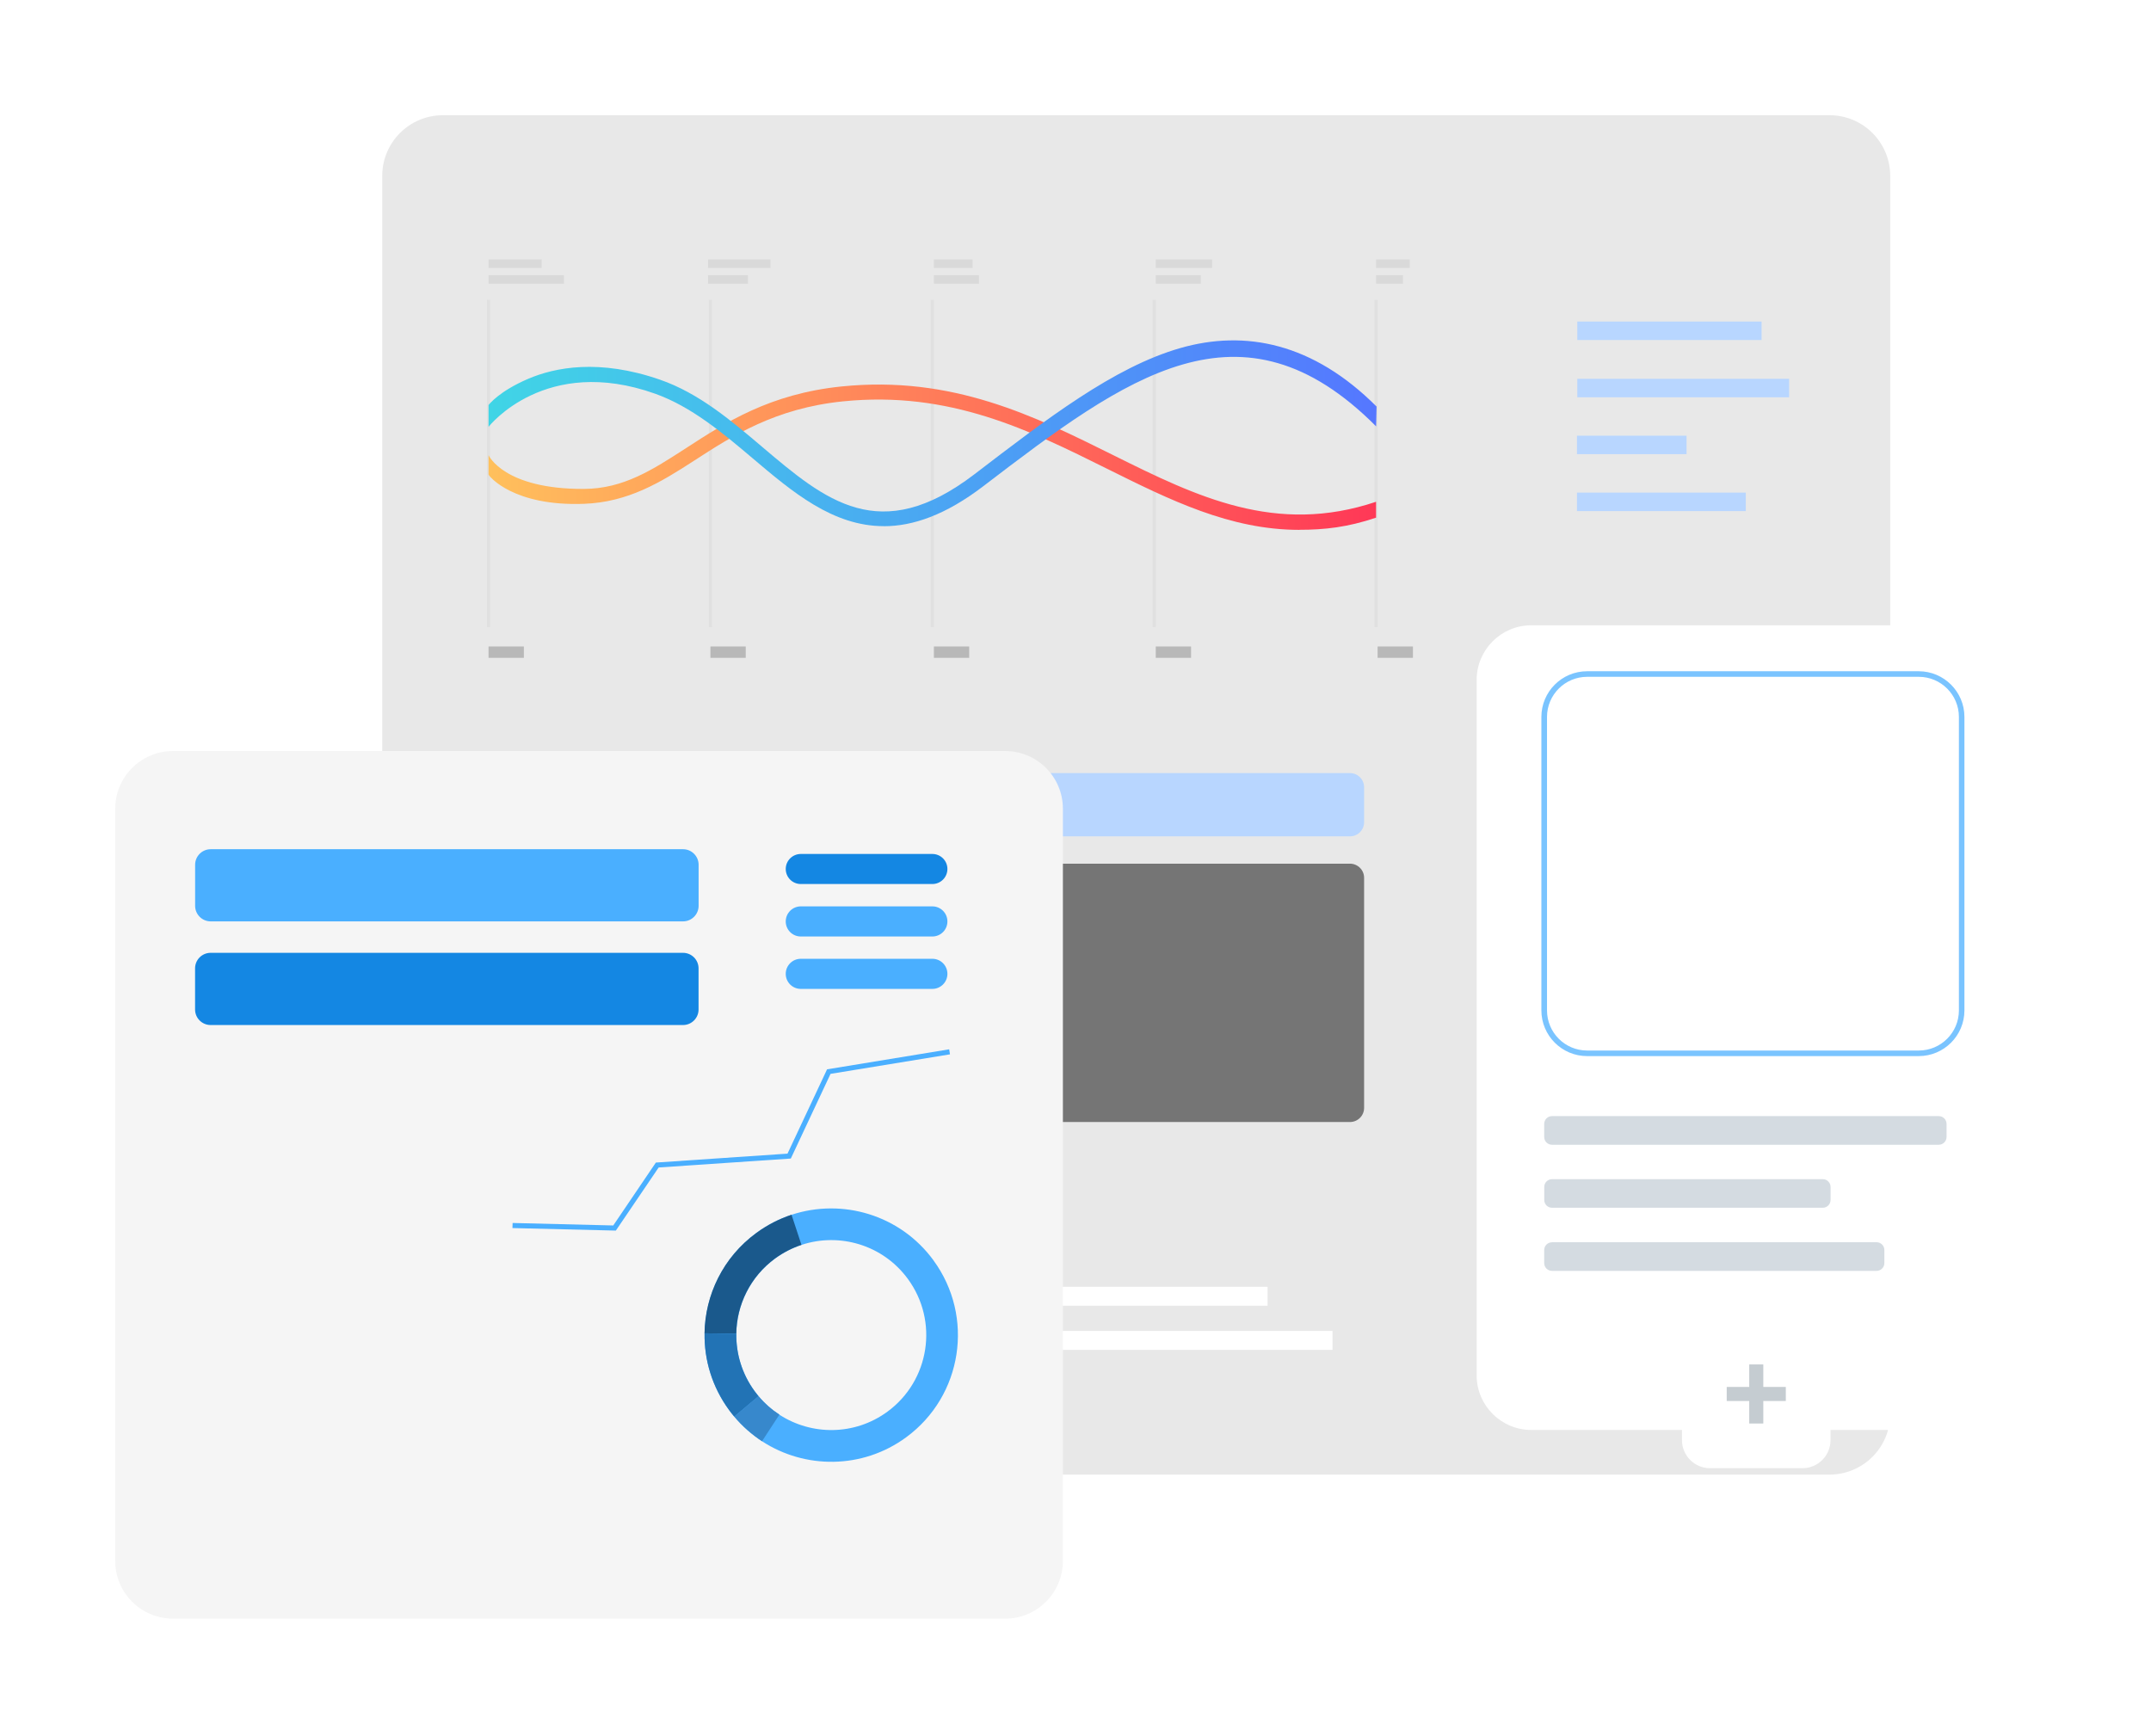 <?xml version="1.0" encoding="UTF-8"?>
<svg xmlns="http://www.w3.org/2000/svg" width="560" height="452" viewBox="0 0 560 452" fill="none">
  <g style="mix-blend-mode:hard-light" filter="url(#filter0_d_37_2244)">
    <path d="M476.304 30H115.313C106.586 30 99.512 37.075 99.512 45.801V368.165C99.512 376.892 106.586 383.966 115.313 383.966H476.304C485.031 383.966 492.105 376.892 492.105 368.165V45.801C492.105 37.075 485.031 30 476.304 30Z" fill="#E8E8E8"></path>
  </g>
  <path d="M273.716 201.302H351.458C353.484 201.302 355.136 202.954 355.136 204.979V214.101C355.136 216.126 353.484 217.778 351.458 217.778H273.716C271.69 217.778 270.038 216.126 270.038 214.101V204.979C270.038 202.954 271.69 201.302 273.716 201.302Z" fill="#B8D6FF"></path>
  <g style="mix-blend-mode:hard-light">
    <path d="M273.716 224.889H351.458C353.484 224.889 355.136 226.541 355.136 228.566V288.482C355.136 290.508 353.484 292.16 351.458 292.16H273.716C271.69 292.16 270.038 290.508 270.038 288.482V228.566C270.038 226.541 271.69 224.889 273.716 224.889Z" fill="#757575"></path>
  </g>
  <path d="M458.621 83.725H410.642V88.537H458.621V83.725Z" fill="#B8D6FF"></path>
  <path d="M465.789 98.636H410.642V103.448H465.789V98.636Z" fill="#B8D6FF"></path>
  <path d="M439.084 113.446H410.556V118.258H439.084V113.446Z" fill="#B8D6FF"></path>
  <path d="M454.512 128.271H410.556V133.083H454.512V128.271Z" fill="#B8D6FF"></path>
  <path d="M330.012 335.068H120.068V339.995H330.012V335.068Z" fill="white"></path>
  <path d="M346.919 346.56H120.068V351.487H346.919V346.56Z" fill="white"></path>
  <path d="M267.266 358.052H120.068V362.979H267.266V358.052Z" fill="white"></path>
  <path d="M229.385 335.068H120.068V339.995H229.385V335.068Z" fill="url(#paint0_linear_37_2244)"></path>
  <path d="M238.191 346.56H120.068V351.487H238.191V346.56Z" fill="url(#paint1_linear_37_2244)"></path>
  <path d="M196.72 358.052H120.068V362.979H196.72V358.052Z" fill="url(#paint2_linear_37_2244)"></path>
  <g filter="url(#filter1_d_37_2244)">
    <path d="M398.662 162.818H515.779C523.622 162.818 530 169.196 530 177.039V358.124C530 365.967 523.622 372.345 515.779 372.345H398.662C390.818 372.345 384.44 365.967 384.44 358.124V177.039C384.44 169.196 390.818 162.818 398.662 162.818Z" fill="white"></path>
  </g>
  <path d="M404.048 290.623H504.747C505.867 290.623 506.772 291.528 506.772 292.648V296.053C506.772 297.173 505.867 298.078 504.747 298.078H404.048C402.928 298.078 402.023 297.173 402.023 296.053V292.648C402.023 291.528 402.928 290.623 404.048 290.623Z" fill="#D4DBE1"></path>
  <path d="M404.048 307.042H474.551C475.672 307.042 476.577 307.947 476.577 309.067V312.458C476.577 313.578 475.672 314.483 474.551 314.483H404.063C402.942 314.483 402.037 313.578 402.037 312.458V309.067C402.037 307.947 402.942 307.042 404.063 307.042H404.048Z" fill="#D4DBE1"></path>
  <path d="M404.048 323.461H488.557C489.678 323.461 490.583 324.366 490.583 325.487V328.891C490.583 330.012 489.678 330.917 488.557 330.917H404.048C402.928 330.917 402.023 330.012 402.023 328.891V325.501C402.023 324.381 402.928 323.476 404.048 323.476V323.461Z" fill="#D4DBE1"></path>
  <path d="M445.189 343.629H469.265C473.287 343.629 476.562 346.905 476.562 350.927V375.002C476.562 379.025 473.287 382.3 469.265 382.3H445.189C441.167 382.3 437.892 379.025 437.892 375.002V350.927C437.892 346.905 441.167 343.629 445.189 343.629Z" fill="white"></path>
  <path d="M459.066 355.279H455.403V370.664H459.066V355.279Z" fill="#C5CCD1"></path>
  <path d="M464.927 364.803V361.14H449.542V364.803H464.927Z" fill="#C5CCD1"></path>
  <g style="mix-blend-mode:hard-light" filter="url(#filter2_d_37_2244)">
    <path d="M261.692 195.556H45.026C36.727 195.556 30 202.283 30 210.581V406.447C30 414.746 36.727 421.473 45.026 421.473H261.692C269.99 421.473 276.718 414.746 276.718 406.447V210.581C276.718 202.283 269.99 195.556 261.692 195.556Z" fill="#F5F5F5"></path>
  </g>
  <path d="M247.327 274.534L247.111 273.227L215.322 278.441L205.022 300.391L170.748 302.718L159.658 319.094L133.456 318.448L133.413 319.769L160.333 320.43L171.48 303.996L205.884 301.669L216.227 279.619L247.327 274.534Z" fill="#4AAFFF"></path>
  <path d="M208.484 230.189H242.73C244.899 230.189 246.652 228.437 246.652 226.268C246.652 224.113 244.899 222.361 242.73 222.361H208.484C206.329 222.361 204.562 224.113 204.562 226.268C204.562 228.437 206.315 230.189 208.484 230.189Z" fill="#1487E3"></path>
  <path d="M208.484 243.851H242.73C244.899 243.851 246.652 242.098 246.652 239.929C246.652 237.76 244.899 236.007 242.73 236.007H208.484C206.329 236.007 204.562 237.76 204.562 239.929C204.562 242.098 206.315 243.851 208.484 243.851Z" fill="#4AAFFF"></path>
  <path d="M208.484 257.497H242.73C244.899 257.497 246.652 255.745 246.652 253.576C246.652 251.407 244.899 249.654 242.73 249.654H208.484C206.329 249.654 204.562 251.407 204.562 253.576C204.562 255.745 206.315 257.497 208.484 257.497Z" fill="#4AAFFF"></path>
  <path d="M54.851 221.125H177.829C180.07 221.125 181.88 222.95 181.88 225.176V235.864C181.88 238.105 180.056 239.915 177.829 239.915H54.851C52.61 239.915 50.8 238.09 50.8 235.864V225.176C50.8 222.935 52.625 221.125 54.851 221.125Z" fill="#4AAFFF"></path>
  <path d="M177.815 248.103H54.837C52.6 248.103 50.786 249.916 50.786 252.153V262.855C50.786 265.093 52.6 266.906 54.837 266.906H177.815C180.052 266.906 181.866 265.093 181.866 262.855V252.153C181.866 249.916 180.052 248.103 177.815 248.103Z" fill="#1487E3"></path>
  <path d="M243.017 328.158C234.355 316.322 219.287 311.955 206.085 316.307C202.882 317.356 199.793 318.936 196.935 321.033C188.258 327.397 183.59 337.194 183.432 347.177C183.331 354.101 185.4 361.111 189.795 367.13C190.226 367.734 190.686 368.308 191.16 368.868C193.286 371.411 195.742 373.551 198.4 375.29C209.562 382.558 224.515 382.601 235.892 374.27C250.588 363.51 253.777 342.868 243.017 328.173V328.158ZM231.023 367.59C222.49 373.839 211.285 373.81 202.911 368.366C200.914 367.059 199.089 365.464 197.481 363.553C197.121 363.137 196.791 362.706 196.461 362.246C193.157 357.736 191.605 352.478 191.692 347.292C191.806 339.808 195.297 332.453 201.804 327.684C203.959 326.118 206.272 324.941 208.671 324.15C218.583 320.875 229.874 324.15 236.366 333.028C244.44 344.046 242.041 359.517 231.023 367.59Z" fill="#4AAFFF"></path>
  <path d="M191.677 347.293L183.417 347.178C183.561 337.194 188.23 327.383 196.921 321.033C199.793 318.936 202.882 317.37 206.071 316.307L208.657 324.151C206.258 324.941 203.945 326.119 201.79 327.684C195.283 332.454 191.778 339.794 191.677 347.293Z" fill="#1A598C"></path>
  <path d="M197.481 363.553L191.16 368.869C190.686 368.308 190.241 367.734 189.795 367.13C185.385 361.111 183.317 354.101 183.432 347.177L191.692 347.292C191.62 352.478 193.157 357.736 196.461 362.246C196.791 362.692 197.136 363.137 197.481 363.553Z" fill="#2273B5"></path>
  <path d="M198.4 375.275C195.743 373.537 193.301 371.397 191.16 368.854L197.481 363.539C199.075 365.45 200.914 367.058 202.911 368.351L198.4 375.261V375.275Z" fill="#3788CC"></path>
  <path d="M127.61 78.051H126.791V163.292H127.61V78.051Z" fill="#E0E0E0"></path>
  <path d="M185.371 78.051H184.552V163.292H185.371V78.051Z" fill="#E0E0E0"></path>
  <path d="M243.133 78.051H242.314V163.292H243.133V78.051Z" fill="#E0E0E0"></path>
  <path d="M300.908 78.051H300.089V163.292H300.908V78.051Z" fill="#E0E0E0"></path>
  <path d="M358.656 78.051H357.851V163.292H358.656V78.051Z" fill="#E0E0E0"></path>
  <path d="M136.387 168.334H127.193V171.293H136.387V168.334Z" fill="#B8B8B8"></path>
  <path d="M141.027 67.55H127.193V69.776H141.027V67.55Z" fill="#D9D9D9"></path>
  <path d="M146.816 71.658H127.193V73.87H146.816V71.658Z" fill="#D9D9D9"></path>
  <path d="M200.584 67.55H184.337V69.776H200.584V67.55Z" fill="#D9D9D9"></path>
  <path d="M194.723 71.658H184.337V73.87H194.723V71.658Z" fill="#D9D9D9"></path>
  <path d="M253.202 67.55H243.132V69.776H253.202V67.55Z" fill="#D9D9D9"></path>
  <path d="M254.868 71.658H243.132V73.87H254.868V71.658Z" fill="#D9D9D9"></path>
  <path d="M315.561 67.55H300.894V69.776H315.561V67.55Z" fill="#D9D9D9"></path>
  <path d="M312.63 71.658H300.894V73.87H312.63V71.658Z" fill="#D9D9D9"></path>
  <path d="M367.016 67.55H358.253V69.776H367.016V67.55Z" fill="#D9D9D9"></path>
  <path d="M365.263 71.658H358.253V73.87H365.263V71.658Z" fill="#D9D9D9"></path>
  <path d="M194.148 168.334H184.955V171.293H194.148V168.334Z" fill="#B8B8B8"></path>
  <path d="M252.326 168.334H243.132V171.293H252.326V168.334Z" fill="#B8B8B8"></path>
  <path d="M310.088 168.334H300.894V171.293H310.088V168.334Z" fill="#B8B8B8"></path>
  <path d="M367.849 168.334H358.655V171.293H367.849V168.334Z" fill="#B8B8B8"></path>
  <path d="M338.243 137.967C320.229 137.967 304.557 130.181 288.239 122.065C268.085 112.038 247.241 101.681 219.459 104.511C201.719 106.321 190.6 113.546 180.775 119.91C171.883 125.685 163.479 130.756 152.088 131.186C133.686 131.89 127.308 124.033 127.193 123.559V118.517C127.222 118.603 131.23 127.409 152.059 127.308C162.316 127.25 169.886 122.338 178.663 116.649C188.848 110.041 200.397 102.543 219.057 100.632C247.945 97.688 269.291 108.303 289.948 118.574C311.553 129.319 332.181 139.403 358.253 130.655V134.792C350.827 137.292 344.879 137.952 338.229 137.952L338.243 137.967Z" fill="url(#paint3_linear_37_2244)"></path>
  <path d="M230.089 137.004C216.787 137.004 206.244 128.055 195.915 119.307C188.086 112.67 179.956 105.875 170.59 102.528C141.975 92.315 127.337 110.975 127.193 111.133V105.459C127.351 105.272 129.966 101.868 137.522 98.635C144.403 95.691 155.938 93.335 171.868 98.88C181.952 102.385 190.327 109.481 198.429 116.362C214.863 130.296 229.055 142.319 253.691 123.487C272.351 109.208 289.948 95.605 307.272 90.634C324.208 85.779 341.863 89.327 358.382 105.861L358.268 111.018C323.16 75.752 293.266 98.104 256.047 126.561C246.192 134.102 237.688 137.019 230.089 137.019V137.004Z" fill="url(#paint4_linear_37_2244)"></path>
  <path d="M499.532 274.994H413.184C406.634 274.994 401.29 269.664 401.29 263.1V186.678C401.29 180.113 406.619 174.784 413.184 174.784H499.532C506.082 174.784 511.426 180.113 511.426 186.678V263.1C511.426 269.664 506.097 274.994 499.532 274.994ZM413.199 176.235C407.438 176.235 402.755 180.918 402.755 186.678V263.1C402.755 268.86 407.438 273.543 413.199 273.543H499.546C505.306 273.543 509.989 268.86 509.989 263.1V186.678C509.989 180.918 505.306 176.235 499.546 176.235H413.199Z" fill="#7AC4FF"></path>
  <defs>
    <filter id="filter0_d_37_2244" x="69.512" y="0" width="452.593" height="413.966" filterUnits="userSpaceOnUse" color-interpolation-filters="sRGB">
      <feFlood flood-opacity="0" result="BackgroundImageFix"></feFlood>
      <feColorMatrix in="SourceAlpha" type="matrix" values="0 0 0 0 0 0 0 0 0 0 0 0 0 0 0 0 0 0 127 0" result="hardAlpha"></feColorMatrix>
      <feOffset></feOffset>
      <feGaussianBlur stdDeviation="15"></feGaussianBlur>
      <feComposite in2="hardAlpha" operator="out"></feComposite>
      <feColorMatrix type="matrix" values="0 0 0 0 0 0 0 0 0 0 0 0 0 0 0 0 0 0 0.1 0"></feColorMatrix>
      <feBlend mode="normal" in2="BackgroundImageFix" result="effect1_dropShadow_37_2244"></feBlend>
      <feBlend mode="normal" in="SourceGraphic" in2="effect1_dropShadow_37_2244" result="shape"></feBlend>
    </filter>
    <filter id="filter1_d_37_2244" x="354.44" y="132.818" width="205.56" height="269.527" filterUnits="userSpaceOnUse" color-interpolation-filters="sRGB">
      <feFlood flood-opacity="0" result="BackgroundImageFix"></feFlood>
      <feColorMatrix in="SourceAlpha" type="matrix" values="0 0 0 0 0 0 0 0 0 0 0 0 0 0 0 0 0 0 127 0" result="hardAlpha"></feColorMatrix>
      <feOffset></feOffset>
      <feGaussianBlur stdDeviation="15"></feGaussianBlur>
      <feComposite in2="hardAlpha" operator="out"></feComposite>
      <feColorMatrix type="matrix" values="0 0 0 0 0 0 0 0 0 0 0 0 0 0 0 0 0 0 0.1 0"></feColorMatrix>
      <feBlend mode="normal" in2="BackgroundImageFix" result="effect1_dropShadow_37_2244"></feBlend>
      <feBlend mode="normal" in="SourceGraphic" in2="effect1_dropShadow_37_2244" result="shape"></feBlend>
    </filter>
    <filter id="filter2_d_37_2244" x="0" y="165.556" width="306.718" height="285.917" filterUnits="userSpaceOnUse" color-interpolation-filters="sRGB">
      <feFlood flood-opacity="0" result="BackgroundImageFix"></feFlood>
      <feColorMatrix in="SourceAlpha" type="matrix" values="0 0 0 0 0 0 0 0 0 0 0 0 0 0 0 0 0 0 127 0" result="hardAlpha"></feColorMatrix>
      <feOffset></feOffset>
      <feGaussianBlur stdDeviation="15"></feGaussianBlur>
      <feComposite in2="hardAlpha" operator="out"></feComposite>
      <feColorMatrix type="matrix" values="0 0 0 0 0 0 0 0 0 0 0 0 0 0 0 0 0 0 0.1 0"></feColorMatrix>
      <feBlend mode="normal" in2="BackgroundImageFix" result="effect1_dropShadow_37_2244"></feBlend>
      <feBlend mode="normal" in="SourceGraphic" in2="effect1_dropShadow_37_2244" result="shape"></feBlend>
    </filter>
    <linearGradient id="paint0_linear_37_2244" x1="283.11" y1="337.524" x2="72.951" y2="337.524" gradientUnits="userSpaceOnUse">
      <stop stop-color="#FFC05C"></stop>
      <stop offset="1" stop-color="#FF3857"></stop>
    </linearGradient>
    <linearGradient id="paint1_linear_37_2244" x1="283.11" y1="349.016" x2="72.951" y2="349.016" gradientUnits="userSpaceOnUse">
      <stop stop-color="#FFC05C"></stop>
      <stop offset="1" stop-color="#FF3857"></stop>
    </linearGradient>
    <linearGradient id="paint2_linear_37_2244" x1="283.11" y1="360.508" x2="72.951" y2="360.508" gradientUnits="userSpaceOnUse">
      <stop stop-color="#FFC05C"></stop>
      <stop offset="1" stop-color="#FF3857"></stop>
    </linearGradient>
    <linearGradient id="paint3_linear_37_2244" x1="127.193" y1="119.062" x2="358.253" y2="119.062" gradientUnits="userSpaceOnUse">
      <stop stop-color="#FFC05C"></stop>
      <stop offset="1" stop-color="#FF3857"></stop>
    </linearGradient>
    <linearGradient id="paint4_linear_37_2244" x1="127.193" y1="112.814" x2="358.382" y2="112.814" gradientUnits="userSpaceOnUse">
      <stop stop-color="#40D5E6"></stop>
      <stop offset="1" stop-color="#5577FF"></stop>
    </linearGradient>
  </defs>
</svg>
